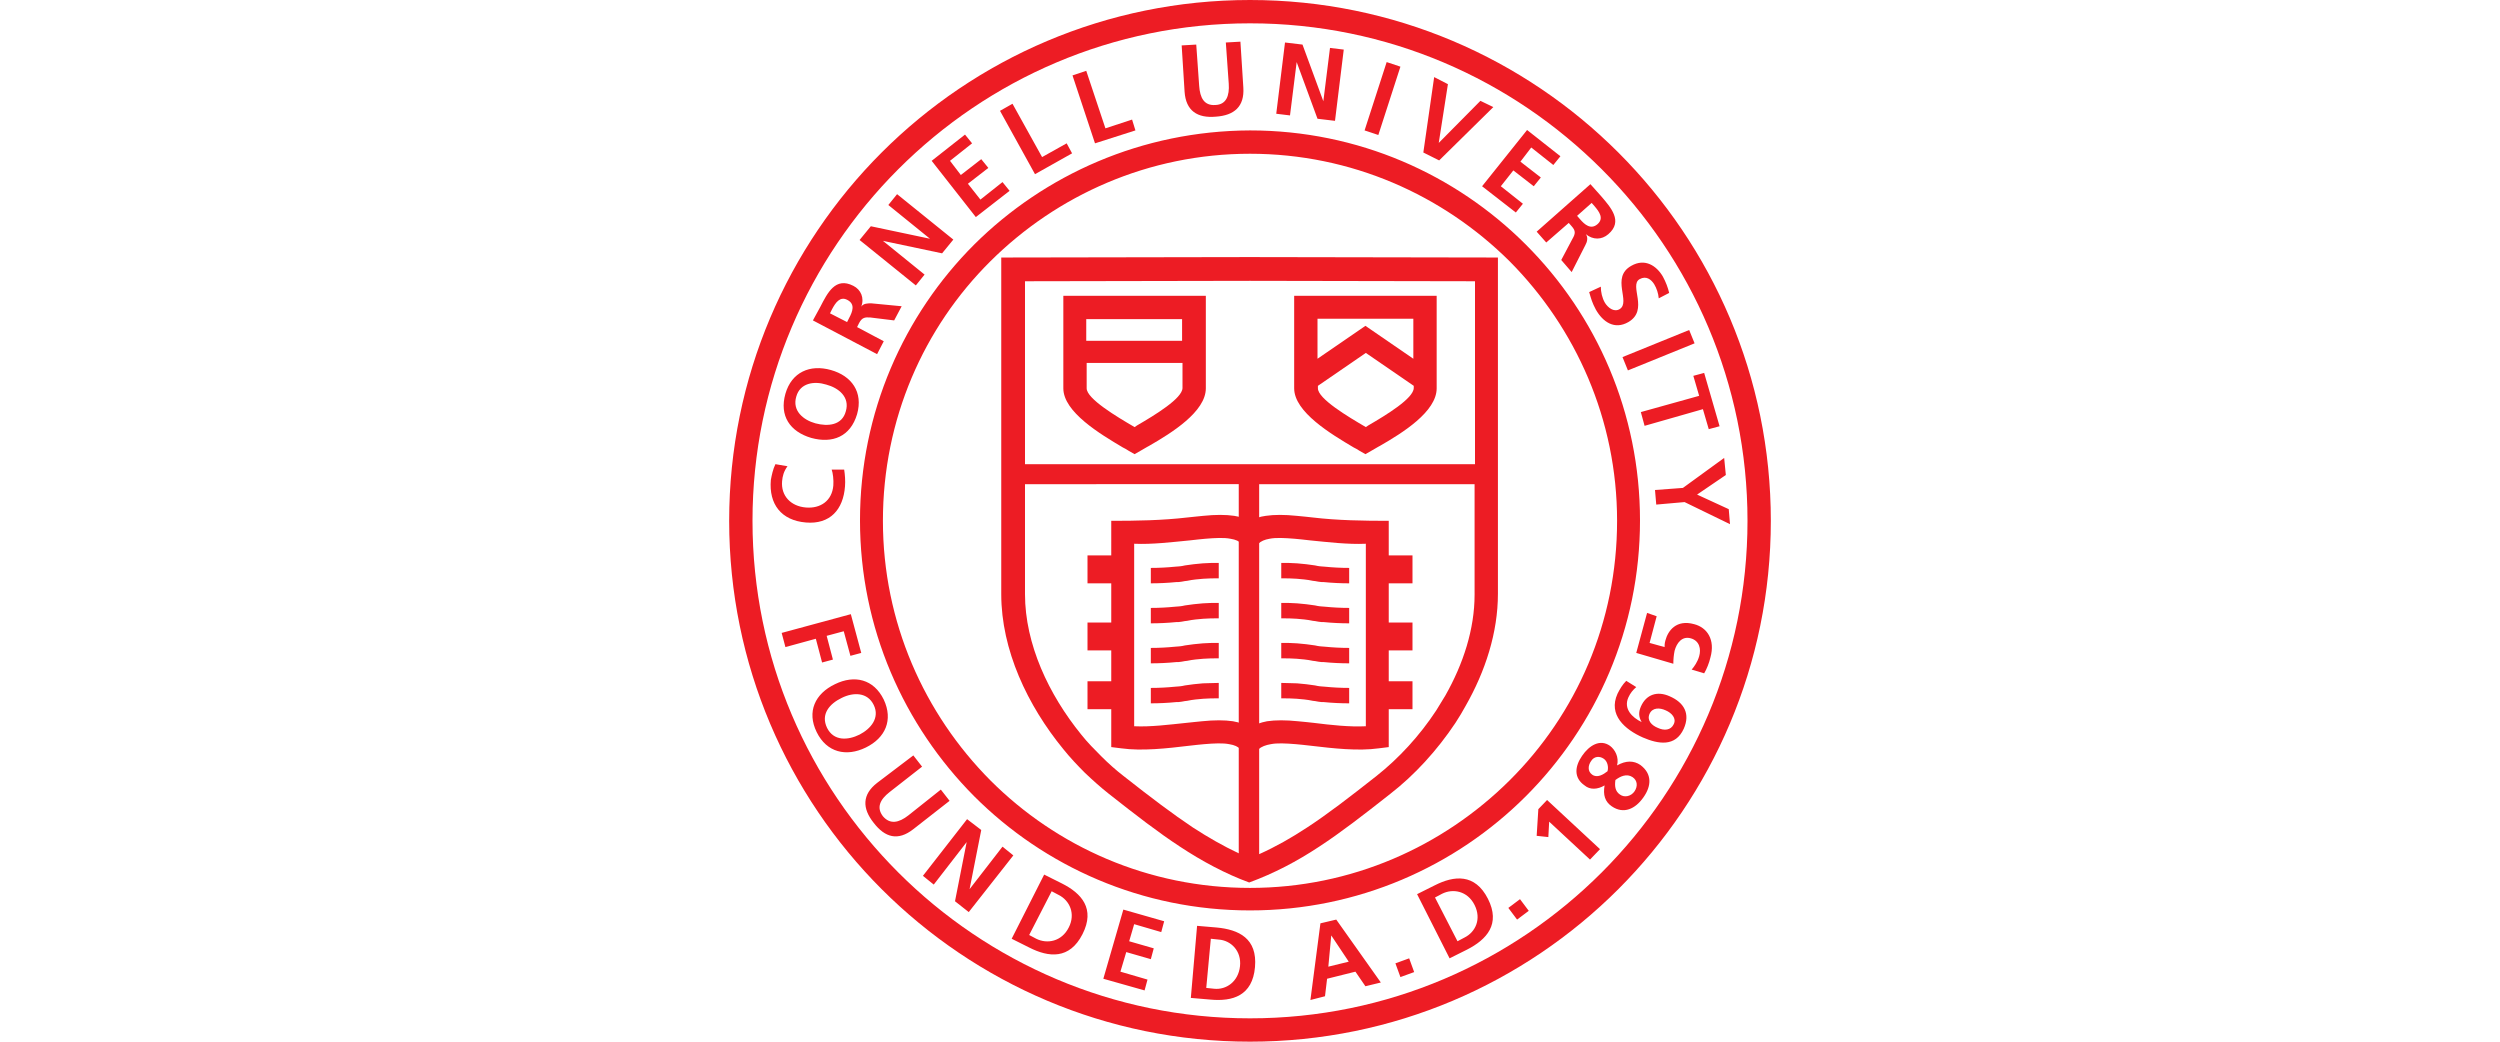 <svg xmlns="http://www.w3.org/2000/svg" xmlns:xlink="http://www.w3.org/1999/xlink" id="Layer_1" x="0px" y="0px" viewBox="0 0 600 250" style="enable-background:new 0 0 600 250;" xml:space="preserve"><style type="text/css">	.st0{fill:#ED1C24;}</style><g>	<path class="st0" d="M300,0L300,0L300,0c34.5,0,65.8,14,88.4,36.6S425,90.5,425,125l0,0l0,0l0,0l0,0c0,34.5-14,65.8-36.6,88.4  S334.5,250,300,250l0,0l0,0l0,0l0,0c-34.5,0-65.8-14-88.4-36.6S175,159.5,175,125l0,0l0,0l0,0l0,0c0-34.5,14-65.8,36.6-88.4  S265.5,0,300,0L300,0L300,0L300,0z M300,31.3L300,31.3L300,31.3c25.9,0,49.3,10.5,66.2,27.4c17,17,27.4,40.4,27.4,66.2l0,0l0,0l0,0  l0,0c0,25.9-10.5,49.3-27.4,66.2s-40.4,27.4-66.2,27.4l0,0l0,0l0,0l0,0c-25.9,0-49.3-10.5-66.2-27.4c-16.9-17-27.4-40.4-27.4-66.2  l0,0l0,0l0,0l0,0c0-25.9,10.5-49.3,27.4-66.2C250.7,41.9,274.1,31.4,300,31.3L300,31.3L300,31.3L300,31.3z M300,36.9L300,36.9  L300,36.9L300,36.9L300,36.9c-24.3,0-46.3,9.9-62.3,25.8s-25.8,37.9-25.8,62.3l0,0l0,0l0,0l0,0c0,24.3,9.9,46.3,25.8,62.3  c15.9,15.9,37.9,25.8,62.3,25.8l0,0l0,0l0,0l0,0c24.3,0,46.3-9.9,62.3-25.8s25.8-37.9,25.8-62.3l0,0l0,0l0,0l0,0  c0-24.3-9.9-46.3-25.8-62.3C346.3,46.8,324.3,36.9,300,36.9L300,36.9z M300,5.6L300,5.6L300,5.6L300,5.6L300,5.6  c-33,0-62.8,13.4-84.4,35c-21.6,21.6-35,51.5-35,84.4l0,0l0,0l0,0l0,0c0,33,13.4,62.8,35,84.4c21.6,21.6,51.5,35,84.4,35l0,0l0,0  l0,0l0,0c33,0,62.8-13.4,84.4-35c21.6-21.6,35-51.5,35-84.4l0,0l0,0l0,0l0,0c0-33-13.4-62.8-35-84.4C362.8,19,333,5.6,300,5.6  L300,5.6z"></path>	<path class="st0" d="M283.2,203.2c-5.2-3.4-10.5-7.5-17.1-12.7l0,0l0,0c-1.9-1.5-3.8-3.2-5.7-5c-1.8-1.8-3.6-3.7-5.2-5.7  c-8.6-10.5-14.9-23.8-14.9-37.2v-78v-2.8h2.8l56.8-0.1l0,0h0l0,0l56.8,0.1h2.8v2.8v77.9l0,0l0,0c0,9.3-3,18.6-7.8,27  c-0.7,1.3-1.5,2.6-2.4,4c-4.4,6.6-9.8,12.5-15.6,17c-6.6,5.2-11.9,9.3-17.1,12.7c-5.3,3.5-10.8,6.4-16.8,8.6  C294.1,209.7,288.5,206.7,283.2,203.2L283.2,203.2z M246,111.4h108V67.5l-54-0.1l0,0h0l0,0l-54,0.1V111.4L246,111.4z M354,116.2  h-51.8V205c4-1.8,7.7-3.9,11.5-6.4c4.9-3.2,10.1-7.2,16.7-12.4c5.3-4.2,10.3-9.6,14.3-15.7c0.7-1.2,1.5-2.4,2.2-3.6  c4.3-7.6,7-15.9,7-24.2l0,0l0,0V116.2L354,116.2z M297.3,204.8v-88.6H246v26.4c0,12,5.7,24.1,13.5,33.7c1.5,1.9,3.2,3.6,4.9,5.3  s3.4,3.2,5.2,4.6l0,0l0,0c6.6,5.2,11.9,9.2,16.7,12.4C290,201,293.5,203,297.3,204.8L297.3,204.8z"></path>	<path class="st0" d="M272.2,130.5v43.8c3.9,0.2,8.5-0.4,12.4-0.8c1.3-0.1,2.5-0.3,3.9-0.4c2.9-0.3,5.4-0.3,7.4,0  c1.6,0.3,2.9,0.7,4.1,1.5c1.2-0.7,2.5-1.2,4.1-1.5c2-0.3,4.5-0.3,7.4,0c1.5,0.1,2.7,0.3,3.9,0.4c4,0.5,8.5,1,12.4,0.8v-43.8  c-4.3,0.2-9.2-0.4-13.3-0.8c-1.5-0.2-2.9-0.3-3.8-0.4c-2.5-0.2-4.5-0.3-6,0c-1.2,0.2-2.1,0.6-2.7,1.2l-2-2l-2,2  c-0.6-0.6-1.4-1-2.7-1.2c-1.5-0.3-3.6-0.2-6,0c-0.9,0.1-2.3,0.2-3.8,0.4C281.3,130.1,276.5,130.7,272.2,130.5L272.2,130.5z   M292.5,138.8c-1.3,0-2.5,0-3.7,0.1c-1.2,0.1-2.5,0.2-3.9,0.5h0c-0.3,0-0.7,0.1-1.3,0.2c-0.5,0.1-0.9,0.1-1.3,0.1  c-2,0.2-4.1,0.3-6.1,0.3v-3.7c2,0,3.9-0.1,5.9-0.3c0.5,0,0.9-0.1,1.2-0.1c0.2,0,0.6-0.1,1.1-0.2h0c1.4-0.2,2.8-0.4,4.3-0.5  c1.3-0.1,2.5-0.1,3.8-0.1V138.8L292.5,138.8z M292.5,144.7v3.7c-1.3,0-2.5,0-3.7,0.1c-1.2,0.1-2.5,0.2-3.9,0.5h0  c-0.3,0-0.7,0.1-1.3,0.2c-0.5,0.1-0.9,0.1-1.3,0.1c-2,0.2-4.1,0.3-6.1,0.3v-3.7c2,0,3.9-0.1,5.9-0.3c0.5,0,0.9-0.1,1.2-0.1  c0.2,0,0.6-0.1,1.1-0.2h0c1.4-0.2,2.8-0.4,4.3-0.5C289.9,144.7,291.2,144.7,292.5,144.7L292.5,144.7z M292.5,154.3v3.7  c-1.3,0-2.5,0-3.7,0.1c-1.2,0.1-2.5,0.2-3.9,0.5h0c-0.3,0-0.7,0.1-1.3,0.2c-0.5,0.1-0.9,0.1-1.3,0.1c-2,0.2-4.1,0.3-6.1,0.3v-3.7  c2,0,3.9-0.1,5.9-0.3c0.5,0,0.9-0.1,1.2-0.1c0.2,0,0.6-0.1,1.1-0.2h0c1.4-0.2,2.8-0.4,4.3-0.5C289.9,154.3,291.2,154.3,292.5,154.3  L292.5,154.3z M292.5,163.9v3.7c-1.3,0-2.5,0-3.7,0.1c-1.2,0.1-2.5,0.2-3.9,0.5h0c-0.3,0-0.7,0.1-1.3,0.2c-0.5,0.1-0.9,0.1-1.3,0.1  c-2,0.2-4.1,0.3-6.1,0.3v-3.7c2,0,3.9-0.1,5.9-0.3c0.5,0,0.9-0.1,1.2-0.1c0.2,0,0.6-0.1,1.1-0.2h0c1.4-0.2,2.8-0.4,4.3-0.5  C289.9,164,291.2,163.9,292.5,163.9L292.5,163.9z M307.5,138.8c1.3,0,2.5,0,3.7,0.1c1.2,0.1,2.5,0.2,3.9,0.5h0  c0.3,0,0.7,0.1,1.3,0.2c0.5,0.1,0.9,0.1,1.3,0.1c2,0.2,4.1,0.3,6.1,0.3v-3.7c-2,0-3.9-0.1-5.9-0.3c-0.5,0-0.9-0.1-1.2-0.1  c-0.2,0-0.6-0.1-1.1-0.2h0c-1.4-0.2-2.8-0.4-4.3-0.5c-1.3-0.1-2.5-0.1-3.8-0.1V138.8L307.5,138.8z M307.5,144.7v3.7  c1.3,0,2.5,0,3.7,0.1c1.2,0.1,2.5,0.2,3.9,0.5h0c0.3,0,0.7,0.1,1.3,0.2c0.5,0.1,0.9,0.1,1.3,0.1c2,0.2,4.1,0.3,6.1,0.3v-3.7  c-2,0-3.9-0.1-5.9-0.3c-0.5,0-0.9-0.1-1.2-0.1c-0.2,0-0.6-0.1-1.1-0.2h0c-1.4-0.2-2.8-0.4-4.3-0.5  C310.1,144.7,308.8,144.7,307.5,144.7L307.5,144.7z M307.5,154.3v3.7c1.3,0,2.5,0,3.7,0.1c1.2,0.1,2.5,0.2,3.9,0.5h0  c0.3,0,0.7,0.1,1.3,0.2c0.5,0.1,0.9,0.1,1.3,0.1c2,0.2,4.1,0.3,6.1,0.3v-3.7c-2,0-3.9-0.1-5.9-0.3c-0.5,0-0.9-0.1-1.2-0.1  c-0.2,0-0.6-0.1-1.1-0.2h0c-1.4-0.2-2.8-0.4-4.3-0.5C310.1,154.3,308.8,154.3,307.5,154.3L307.5,154.3z M307.5,163.9v3.7  c1.3,0,2.5,0,3.7,0.1c1.2,0.1,2.5,0.2,3.9,0.5h0c0.3,0,0.7,0.1,1.3,0.2c0.5,0.1,0.9,0.1,1.3,0.1c2,0.2,4.1,0.3,6.1,0.3v-3.7  c-2,0-3.9-0.1-5.9-0.3c-0.5,0-0.9-0.1-1.2-0.1c-0.2,0-0.6-0.1-1.1-0.2h0c-1.4-0.2-2.8-0.4-4.3-0.5  C310.1,164,308.8,163.9,307.5,163.9L307.5,163.9z M297.7,179.8c-0.6-0.6-1.4-1-2.7-1.2c-1.5-0.3-3.6-0.2-6,0  c-0.9,0.1-2.3,0.2-3.8,0.4c-5,0.6-11.1,1.3-16.1,0.6l0,0l0,0l-2.4-0.3v-2.4v-6.7h-5.7v-6.7h5.7v-7.4h-5.7v-6.7h5.7v-9.4h-5.7v-6.7  h5.7V125c6,0,12.2-0.1,18.2-0.8c1.3-0.1,2.5-0.3,3.9-0.4c2.9-0.3,5.4-0.3,7.4,0c1.4,0.2,2.7,0.7,3.8,1.3c1.1-0.7,2.3-1.1,3.8-1.3  c2-0.3,4.5-0.3,7.4,0c1.5,0.1,2.7,0.3,3.9,0.4c5.9,0.7,12.2,0.8,18.2,0.8v8.3h5.7v6.7h-5.7v9.4h5.7v6.7h-5.7v7.4h5.7v6.7h-5.7v6.7  v2.4l-2.4,0.3l0,0l0,0c-5,0.7-11,0-16.1-0.6c-1.5-0.2-2.9-0.3-3.8-0.4c-2.5-0.2-4.5-0.3-6,0c-1.2,0.2-2.3,0.6-2.9,1.2H297.7  L297.7,179.8z"></path>	<path class="st0" d="M272.3,71L272.3,71L272.3,71h14.3h2.8v2.8v19.4l0,0l0,0c0,5.6-8.2,10.7-13.6,13.8c-1.4,0.8,1.7-1-2.1,1.2  l-1.4,0.8l-1.4-0.8c-0.6-0.4-1-0.6-1.4-0.8c-5.4-3.2-14.3-8.5-14.3-14.2V73.8V71h2.8L272.3,71L272.3,71L272.3,71z M260.7,81.8h23  v-5.2h-11.5l0,0h0l0,0h-11.5V81.8L260.7,81.8z M283.8,87.1h-23v6.1c0,2.5,7.2,6.8,11.5,9.3l0.6-0.4l0,0c4.3-2.5,10.9-6.5,10.9-9  l0,0l0,0V87.1L283.8,87.1z"></path>	<path class="st0" d="M327.7,71L327.7,71L327.7,71h14.3h2.8v2.8v19.4l0,0l0,0c0,5.6-8.2,10.7-13.6,13.8c-1.4,0.8,1.7-1-2.1,1.2  l-1.4,0.8l-1.4-0.8c-0.6-0.4-1-0.6-1.4-0.8c-5.4-3.2-14.3-8.5-14.3-14.2V73.8V71h2.8L327.7,71L327.7,71L327.7,71z M316.2,86.1  l11.5-7.9l11.5,7.9v-9.6h-11.5l0,0h0l0,0h-11.5L316.2,86.1L316.2,86.1z M339.3,92.6l-11.5-7.9l-11.5,7.9v0.6  c0,2.5,7.2,6.8,11.5,9.3l0.6-0.4l0,0c4.3-2.5,10.9-6.5,10.9-9l0,0l0,0L339.3,92.6L339.3,92.6z"></path>	<path class="st0" d="M199.6,112.7c0.3,0.8,0.5,2.5,0.4,3.8c-0.3,3.7-3.1,5.6-6.6,5.3c-3.6-0.3-6-2.8-5.7-6.3  c0.1-1.2,0.4-2.4,1.3-3.6l-2.9-0.5c-0.6,1.2-0.9,2.7-1.1,3.8c-0.5,5.8,2.5,9.7,8.4,10.2c5.8,0.5,9-3.1,9.4-8.7c0.1-1.3,0-2.7-0.2-4  L199.6,112.7L199.6,112.7z M194.7,105.1c5.1,1.4,9.4-0.3,11-5.7c1.5-5.3-1.3-9.2-6.3-10.6c-5-1.4-9.4,0.5-10.9,5.7  C187,99.8,189.6,103.6,194.7,105.1L194.7,105.1z M195.7,101.6c-2.9-0.8-5.6-3-4.6-6.4c0.9-3.3,4.3-3.8,7.2-2.9c3,0.8,5.7,3,4.7,6.4  C202.1,102.1,198.7,102.4,195.7,101.6L195.7,101.6z M199.2,75.2l0.5-1c0.8-1.5,1.9-3.2,3.7-2.2c1.9,1,1.2,2.8,0.4,4.3l-0.5,1  L199.2,75.2L199.2,75.2z M210.5,85l1.6-3.1l-6.4-3.4l0.5-1c0.7-1.3,1.4-1.4,2.7-1.3l5.7,0.7l1.8-3.4l-7.3-0.7c-0.8,0-1.9,0-2.4,0.8  h0c0.8-2.1-0.1-4.1-1.9-5c-4.3-2.2-6.2,1.7-7.9,5l-1.8,3.3L210.5,85L210.5,85z M219.8,68.5l2.1-2.6l-10-8.1l0,0l14.2,3l2.7-3.3  l-13.5-10.9l-2.1,2.6l10,8.1l0,0l-14.2-3l-2.7,3.3L219.8,68.5L219.8,68.5z M234.2,52.1l8.1-6.3l-1.7-2.1l-5.3,4.2l-3-3.8l4.9-3.8  l-1.7-2.1l-4.9,3.8l-2.6-3.4l5.3-4.2l-1.7-2.1l-8,6.3L234.2,52.1L234.2,52.1z M248.4,41.8l8.9-5l-1.3-2.4l-5.9,3.3l-7.1-12.8  l-3,1.7L248.4,41.8L248.4,41.8z M262.8,34.4l9.7-3.1l-0.8-2.6l-6.4,2.1L260.7,17l-3.3,1.1L262.8,34.4L262.8,34.4z M284.3,22  c0.3,4.6,3.1,6.4,7.5,6c4.4-0.3,6.9-2.4,6.6-7l-0.7-11l-3.5,0.2l0.7,9.9c0.2,2.9-0.6,5-3.2,5.1c-2.7,0.2-3.7-1.7-3.9-4.6l-0.7-9.9  l-3.5,0.2L284.3,22L284.3,22z M306.3,27.3l3.3,0.4l1.6-12.8h0l5,13.6l4.2,0.5l2.1-17.1l-3.3-0.4l-1.6,12.8h0l-5-13.6l-4.2-0.5  L306.3,27.3L306.3,27.3z M327.5,31.3l3.3,1.1l5.3-16.4l-3.3-1.1L327.5,31.3L327.5,31.3z M341.6,36.6l3.8,1.9l13-12.8l-3.1-1.5  l-10,10.1h0l2.2-14.1l-3.3-1.7L341.6,36.6L341.6,36.6z M355.7,44.7l8.1,6.3l1.7-2.1l-5.3-4.2l3-3.8l4.9,3.8l1.7-2.1l-4.9-3.8  l2.6-3.4l5.3,4.2l1.7-2.1l-8-6.3L355.7,44.7L355.7,44.7z M382,48.7l0.7,0.8c1.1,1.3,2.3,2.9,0.7,4.3c-1.6,1.4-3.1,0.1-4.2-1.2  l-0.7-0.8L382,48.7L382,48.7z M368.8,55.6l2.3,2.6l5.4-4.7l0.7,0.8c1,1.1,0.9,1.8,0.2,3l-2.7,5.1l2.5,2.9l3.3-6.5  c0.4-0.7,0.7-1.8,0.1-2.6l0,0c1.7,1.4,3.8,1.4,5.4,0c3.6-3.1,0.6-6.4-1.8-9.2l-2.5-2.8L368.8,55.6L368.8,55.6z M400.6,70.3  c-0.3-1.3-0.8-2.6-1.5-3.9c-1.5-2.6-4.3-4.5-7.6-2.6c-5,2.8,0,8.7-2.8,10.4c-1.4,0.8-2.8-0.4-3.5-1.5c-0.7-1.2-1-2.6-1-3.9  l-2.8,1.3c0.5,1.7,0.7,2.5,1.6,4.2c1.7,3,4.5,4.9,7.8,3c5-2.9,0.1-8.8,2.7-10.3c1.6-0.9,2.8,0.1,3.5,1.2c0.6,1,1,2.2,1.1,3.4  L400.6,70.3L400.6,70.3z M389.4,85.7l1.3,3.2l16-6.5l-1.3-3.2L389.4,85.7L389.4,85.7z M393.8,98.9l0.9,3.3l14-4l1.4,4.8l2.6-0.7  l-3.7-12.8l-2.6,0.7l1.4,4.8L393.8,98.9L393.8,98.9z M397.2,117.6l0.3,3.5l6.8-0.6l10.9,5.3l-0.3-3.6l-7.6-3.5l6.9-4.7l-0.4-4.1  l-9.9,7.2L397.2,117.6L397.2,117.6z"></path>	<path class="st0" d="M187.6,151.9l0.9,3.4l7.3-2l1.5,5.7l2.6-0.7l-1.5-5.7l4.1-1.1l1.6,5.9l2.6-0.7l-2.5-9.3L187.6,151.9  L187.6,151.9z M200.4,164.2c-4.8,2.3-6.8,6.6-4.4,11.5c2.4,4.9,7.1,6,11.8,3.7c4.7-2.3,6.6-6.6,4.3-11.5  C209.7,163,205.1,161.9,200.4,164.2L200.4,164.2z M202,167.5c2.8-1.4,6.2-1.4,7.7,1.7c1.5,3.1-0.7,5.7-3.4,7.1  c-2.8,1.4-6.2,1.6-7.8-1.6C196.9,171.4,199.1,168.9,202,167.5L202,167.5z M210.5,187.9c-3.6,2.8-3.6,6.1-0.8,9.6  c2.7,3.5,5.8,4.4,9.5,1.5l8.7-6.8l-2.1-2.7l-7.8,6.2c-2.3,1.8-4.4,2.2-6.1,0.2c-1.6-2.1-0.7-4,1.6-5.8l7.8-6.1l-2.1-2.7  L210.5,187.9L210.5,187.9z M221.5,210.2l2.6,2.1l7.9-10.2l0,0l-2.8,14.2l3.3,2.6l10.7-13.6l-2.6-2.1l-7.9,10.2l0,0l2.8-14.2  l-3.4-2.6L221.5,210.2L221.5,210.2z M242.8,225.3l4.2,2.1c4.7,2.4,9.7,2.9,12.8-3.2c3.1-6.1-0.2-9.8-5-12.2l-4.2-2.1L242.8,225.3  L242.8,225.3z M252.4,213.9l1.7,0.9c2.6,1.3,4.1,4.5,2.4,7.8c-1.7,3.4-5.2,4-7.8,2.7l-1.7-0.9L252.4,213.9L252.4,213.9z   M264.8,234.9l9.9,2.8l0.7-2.6l-6.5-1.9l1.4-4.7l5.9,1.7l0.7-2.6l-5.9-1.7l1.2-4.1l6.5,1.9l0.7-2.6l-9.8-2.8L264.8,234.9  L264.8,234.9z M285.8,239.5l4.7,0.4c5.3,0.5,10.1-0.9,10.7-7.8c0.6-6.9-3.9-9-9.2-9.5l-4.7-0.4L285.8,239.5L285.8,239.5z   M290.6,225.3l1.9,0.2c2.9,0.2,5.5,2.7,5.1,6.4s-3.3,5.7-6.2,5.4l-1.9-0.2L290.6,225.3L290.6,225.3z M323.7,230.8l-4.9,1.2l0.7-7.5  h0L323.7,230.8L323.7,230.8z M314.5,240l3.5-0.9l0.5-4.2l6.8-1.7l2.4,3.5l3.7-0.9l-10.7-15.1l-3.8,0.9L314.5,240L314.5,240z   M336.1,234.5l3.3-1.2l-1.2-3.3l-3.3,1.2L336.1,234.5L336.1,234.5z M347.9,230l4.2-2.1c4.7-2.4,8.1-6.1,5-12.2  c-3.1-6.1-8.1-5.6-12.8-3.2l-4.2,2.1L347.9,230L347.9,230z M344.4,215.4l1.7-0.9c2.6-1.3,6.1-0.7,7.8,2.7c1.7,3.4,0.2,6.5-2.4,7.8  l-1.7,0.9L344.4,215.4L344.4,215.4z M364.1,220.7l2.8-2.1l-2.1-2.8l-2.8,2.1L364.1,220.7L364.1,220.7z M368.8,200.6l2.8,0.3  l0.2-3.7l9.8,9.1l2.4-2.5L371.3,192l-2.1,2.2L368.8,200.6L368.8,200.6z M385.1,188.5c-0.4,2.3,0.1,3.9,1.7,5c2.9,2,5.7,0.6,7.6-2.1  c2-2.8,2.1-5.7-0.7-7.8c-1.6-1.1-3.5-1.1-5.6,0.1l0,0c0.5-2-0.5-3.8-1.7-4.7c-2.4-1.7-5-0.1-6.7,2.4c-1.8,2.6-2,5.3,0.6,7.1  C381.6,189.6,383.4,189.5,385.1,188.5L385.1,188.5L385.1,188.5z M382.1,185.9c-1.1-0.8-1-2.2-0.2-3.3c0.7-1.1,2-1.2,3-0.5  c0.9,0.6,1.2,2,0.9,3C384.8,185.9,383.3,186.8,382.1,185.9L382.1,185.9z M388.8,190.7c-1.2-0.8-1.3-2.1-1.1-3.5  c1.2-0.9,2.7-1.6,4.1-0.7c1.2,0.8,1.3,2.2,0.5,3.4C391.5,191.1,389.9,191.5,388.8,190.7L388.8,190.7z M390.3,163.4  c-0.9,0.9-1.5,1.9-2.1,3.1c-2.3,5.1,1.8,8.6,6.1,10.5c3.7,1.6,7.8,2.3,9.8-2.1c1.6-3.6,0.1-6.3-3.4-7.8c-2.9-1.3-5.6-0.5-6.9,2.5  c-0.6,1.4-0.5,2.5,0.2,3.7l0,0c-2.3-1.1-4.4-3.2-3.2-5.9c0.5-1.1,1.1-1.8,1.9-2.5L390.3,163.4L390.3,163.4z M395.9,171.3  c0.7-1.5,2.4-1.5,3.9-0.8c1.4,0.6,2.6,1.9,1.9,3.3c-0.7,1.5-2.3,1.6-3.8,0.9C396.4,174.1,395.2,172.9,395.9,171.3L395.9,171.3z   M395.3,147.1l-2.6,9.6l8.9,2.6c0-1.1,0.1-2.1,0.3-3.1c0.5-1.9,1.8-3.6,3.9-3c2.1,0.6,2.5,2.6,2,4.3c-0.4,1.4-1.2,2.5-1.8,3.2  l3,0.9c0.6-1,1.2-2.5,1.5-3.8c1.2-4.3-0.8-7.2-3.9-8c-4.3-1.2-6.3,1.6-6.9,3.9c-0.2,0.7-0.2,1.2-0.2,1.6l-3.6-1l1.7-6.4  L395.3,147.1L395.3,147.1z"></path></g></svg>